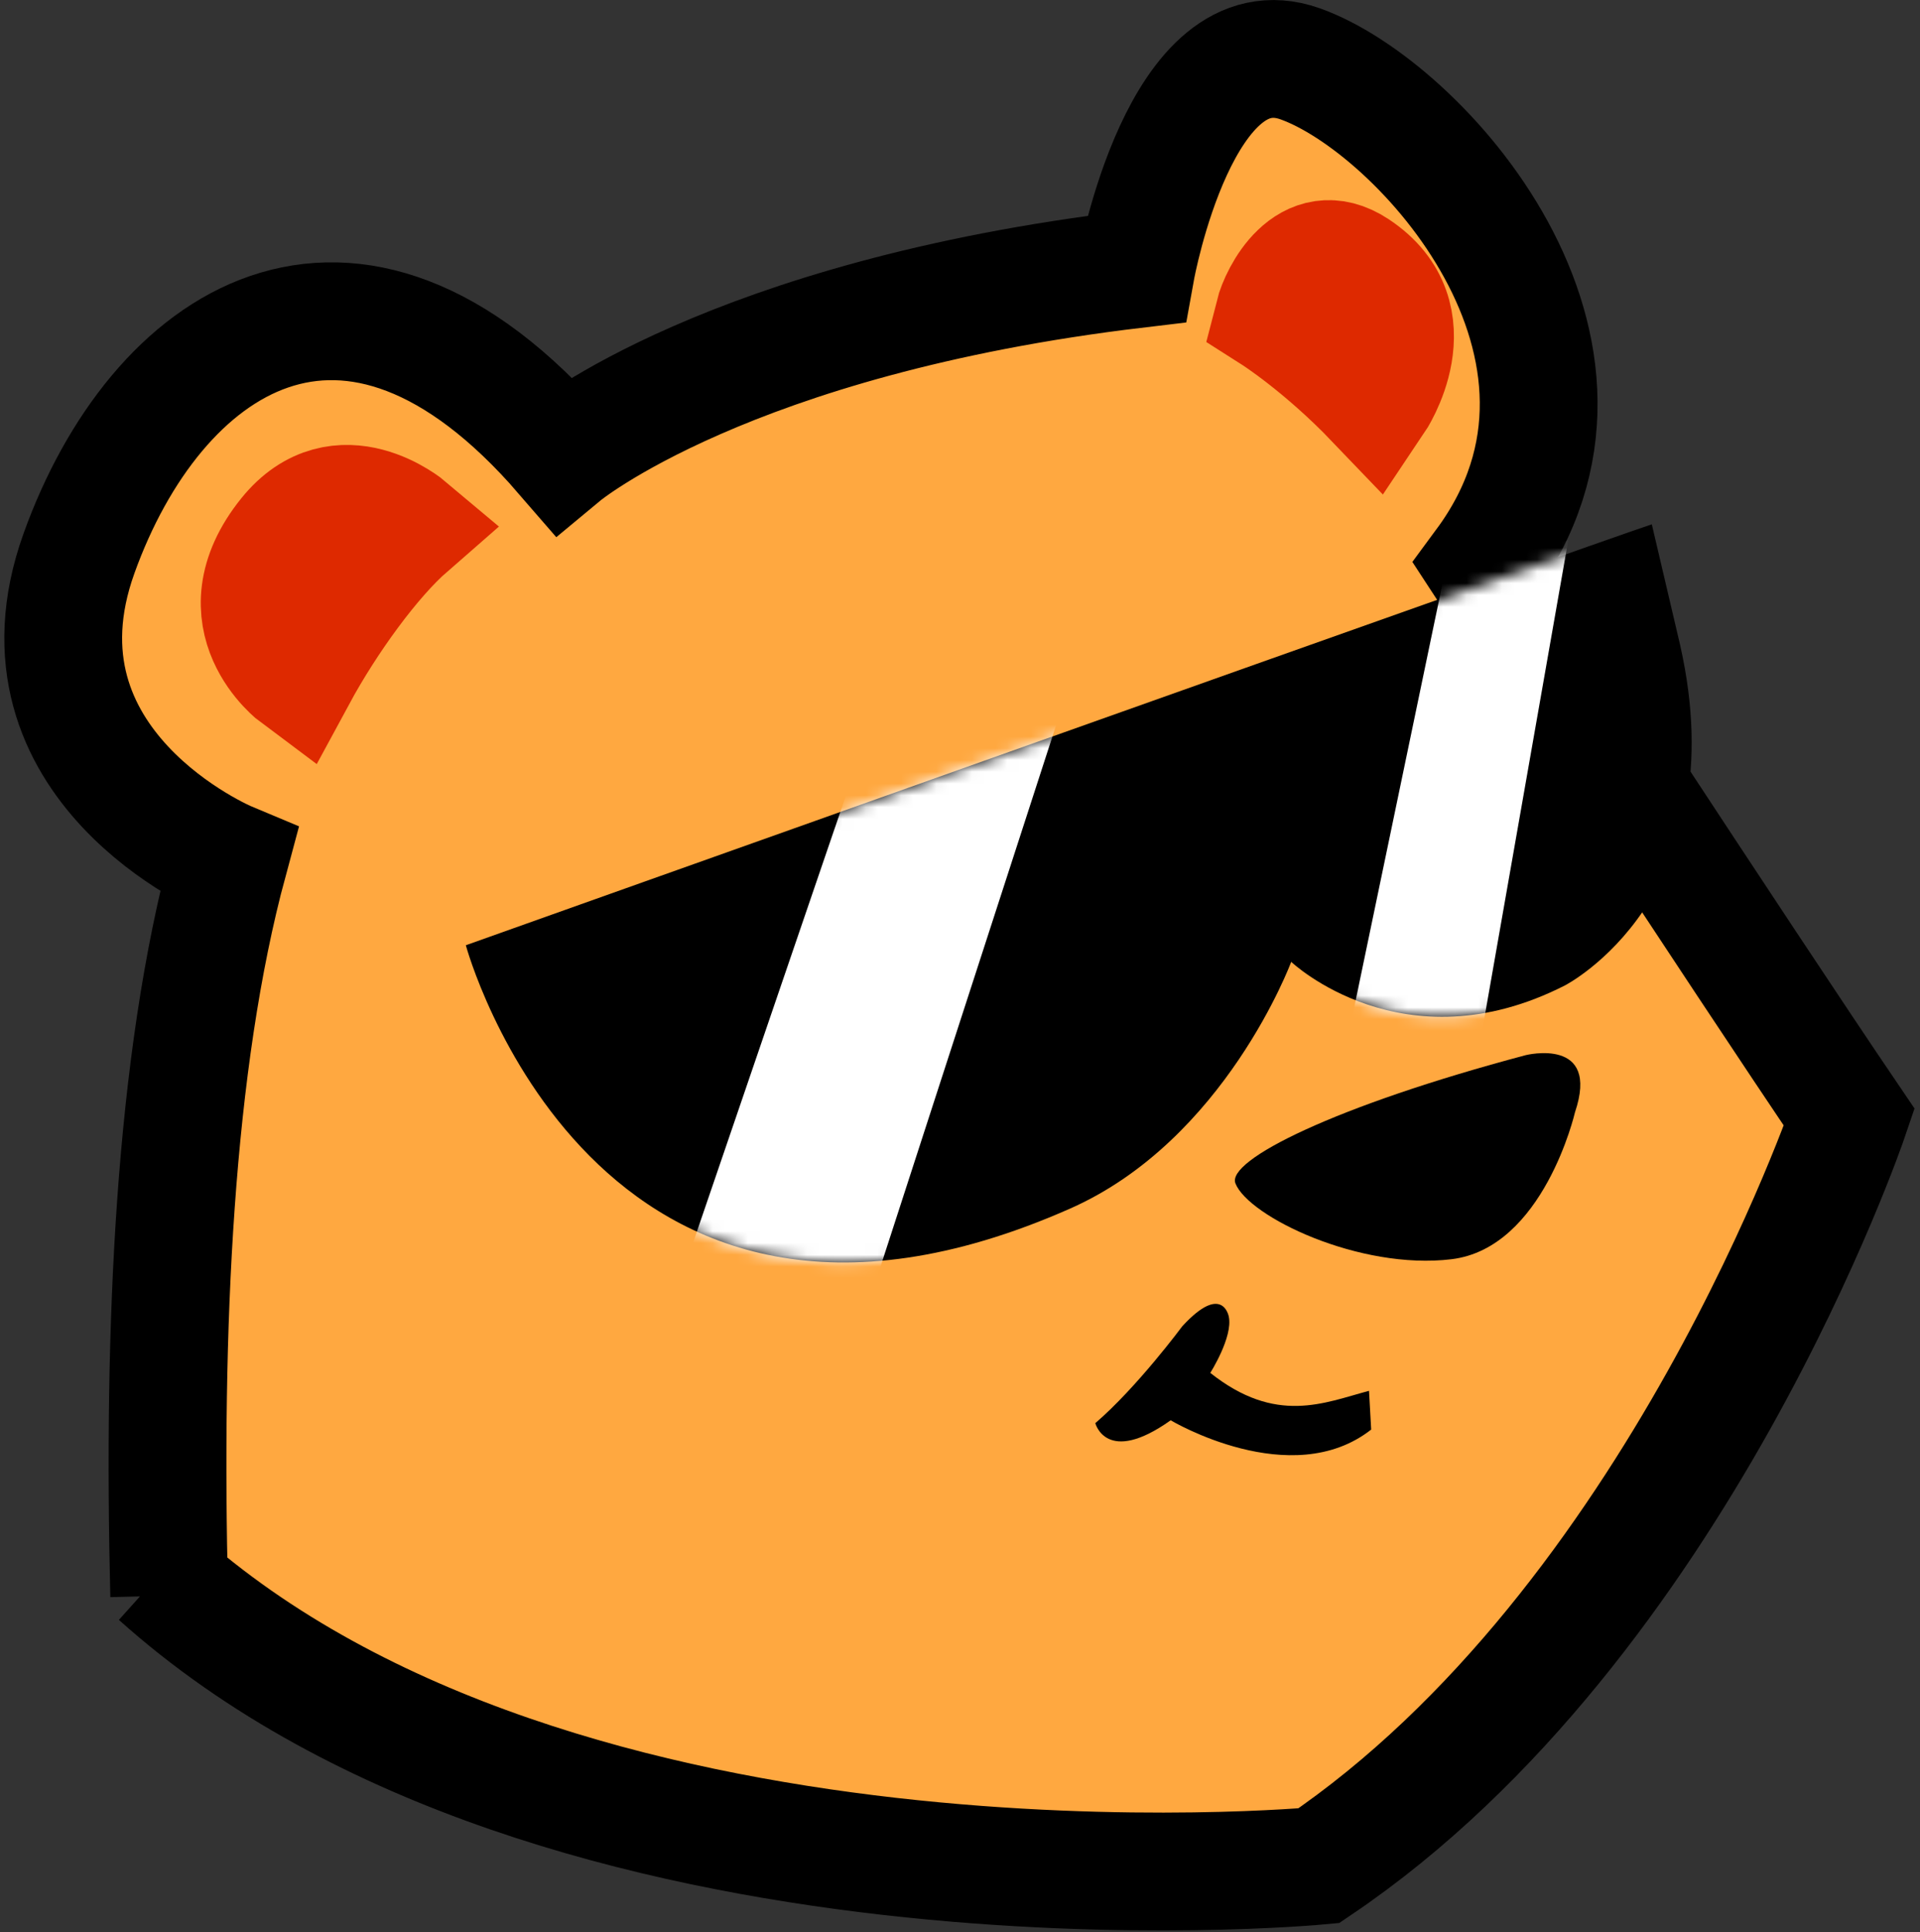 <?xml version="1.0" encoding="UTF-8"?> <svg xmlns="http://www.w3.org/2000/svg" width="163" height="164" viewBox="0 0 163 164" fill="none"><rect x="0" y="0" width="163" height="164" fill="#333333" stroke="none"/><path d="M8.522 42.683C11.677 36.369 3.029 58.178 7.261 63.826C10.133 67.659 16.676 69.361 19.399 73.45C22.569 78.21 18.014 81.803 17.11 88.727C14.132 111.529 6.534 128.521 22.709 140.664C40.843 154.277 61.284 156.909 80.58 157.688C91.395 158.122 101.851 161.51 111.339 157.332C124.264 151.639 133.018 140.669 141.326 127.08C147.077 117.673 153.783 107.217 156.7 95.539C158.783 87.202 133.999 61.878 129.586 54.517C126.224 48.907 130.008 43.689 130.033 36.068C130.072 24.016 125.865 9.526 108.306 5.132C100.52 3.184 98.121 23.38 89.705 25.486C81.433 27.555 74.242 26.967 66.105 29.773C60.225 31.8 53.347 37.305 47.616 38.739C47.527 38.761 43.548 34.119 42.572 33.532C38.139 30.87 32.491 27.31 27.295 27.768C16.796 28.694 9.861 36.079 7.14 45.935C5.673 51.248 3.183 57.466 7.104 63.352" fill="#FFA840"></path><path d="M33.035 44.835C34.937 46.133 32.595 47.852 30.321 50.355C28.067 52.838 25.898 56.113 23.855 55.091C17.431 51.876 22.19 45.621 26.931 43.626C29.743 42.442 32.52 44.483 33.035 44.835Z" fill="#FF6800"></path><path d="M116.218 33.533C115.913 33.723 115.724 33.081 115.46 32.844C114.516 31.993 113.635 31.084 112.657 30.268C111.764 29.523 110.864 28.775 109.946 28.06C107.114 25.856 109.597 23.934 112.198 23.461C112.873 23.338 113.572 23.644 114.22 23.783C115.102 23.972 115.859 24.002 116.609 24.565C117.101 24.934 117.31 25.692 117.574 26.221C118.886 28.847 118.661 32.021 116.218 33.533Z" fill="#FF6800"></path><path d="M14.365 135.434C13.801 112.732 14.769 90.26 19.418 73.058C19.418 73.058 0.223 65.023 6.703 46.975C13.184 28.927 29.63 17.608 47.803 38.617C47.803 38.617 61.843 26.958 96.447 22.84C96.447 22.84 100.246 1.826 110.374 5.416C120.502 9.007 139.387 29.704 125.988 47.867C125.988 47.867 147.838 81.337 157 94.834C157 94.834 142.448 137.736 111.958 158.355C111.958 158.355 47.629 164.434 13.432 133.766" stroke="black" stroke-width="10" stroke-miterlimit="10"></path><path d="M104.882 100.436C104.116 98.477 113.284 93.871 129.531 89.555C129.531 89.555 135.882 87.97 133.707 94.414C133.707 94.414 131.045 105.927 123.228 106.876C115.41 107.824 105.984 103.253 104.882 100.436Z" fill="black"></path><path d="M116.224 118.046C112.41 119.062 108.33 120.951 102.748 116.523C102.748 116.523 104.685 113.475 104.32 111.751C104.32 111.751 103.807 108.832 100.374 112.563C100.374 112.563 96.519 117.762 92.987 120.79C92.987 120.79 93.918 124.433 99.385 120.547C99.385 120.547 109.611 126.655 116.407 121.335" fill="black"></path><path d="M34.678 44.754C31.601 47.437 27.819 52.63 25.238 57.399C25.238 57.399 18.66 52.517 24.384 45.423C28.875 39.857 34.678 44.754 34.678 44.754Z" stroke="#DE2900" stroke-width="10" stroke-miterlimit="10"></path><path d="M108.146 26.752C108.146 26.752 112.244 29.36 116.719 34.032C116.719 34.032 121.482 26.958 115.125 22.77C111.017 20.064 108.565 25.101 108.146 26.752Z" stroke="#DE2900" stroke-width="10" stroke-miterlimit="10"></path><path d="M140.232 44.502C136.2 45.804 39.547 80.228 39.547 80.228C39.547 80.228 50.435 120.443 90.851 102.577C104.011 96.76 109.618 81.636 109.618 81.636C109.618 81.636 119.115 90.638 132.856 83.638C132.856 83.638 147.469 76.163 142.637 54.753" fill="black"></path><mask id="mask0_1331_57315" style="mask-type:luminance" maskUnits="userSpaceOnUse" x="39" y="44" width="105" height="64"><path d="M140.232 44.502C136.2 45.804 39.547 80.228 39.547 80.228C39.547 80.228 50.435 120.443 90.851 102.577C104.011 96.76 109.618 81.636 109.618 81.636C109.618 81.636 119.115 90.638 132.856 83.638C132.856 83.638 147.469 76.163 142.637 54.753" fill="white"></path></mask><g mask="url(#mask0_1331_57315)"><path d="M89.919 60.745L74.067 109.615L58.003 107.923L73.01 64.024L89.919 60.745Z" fill="white"></path><path d="M133.143 45.83L125.64 88.565L114.438 88.036L122.681 48.475L133.143 45.83Z" fill="white"></path></g></svg> 